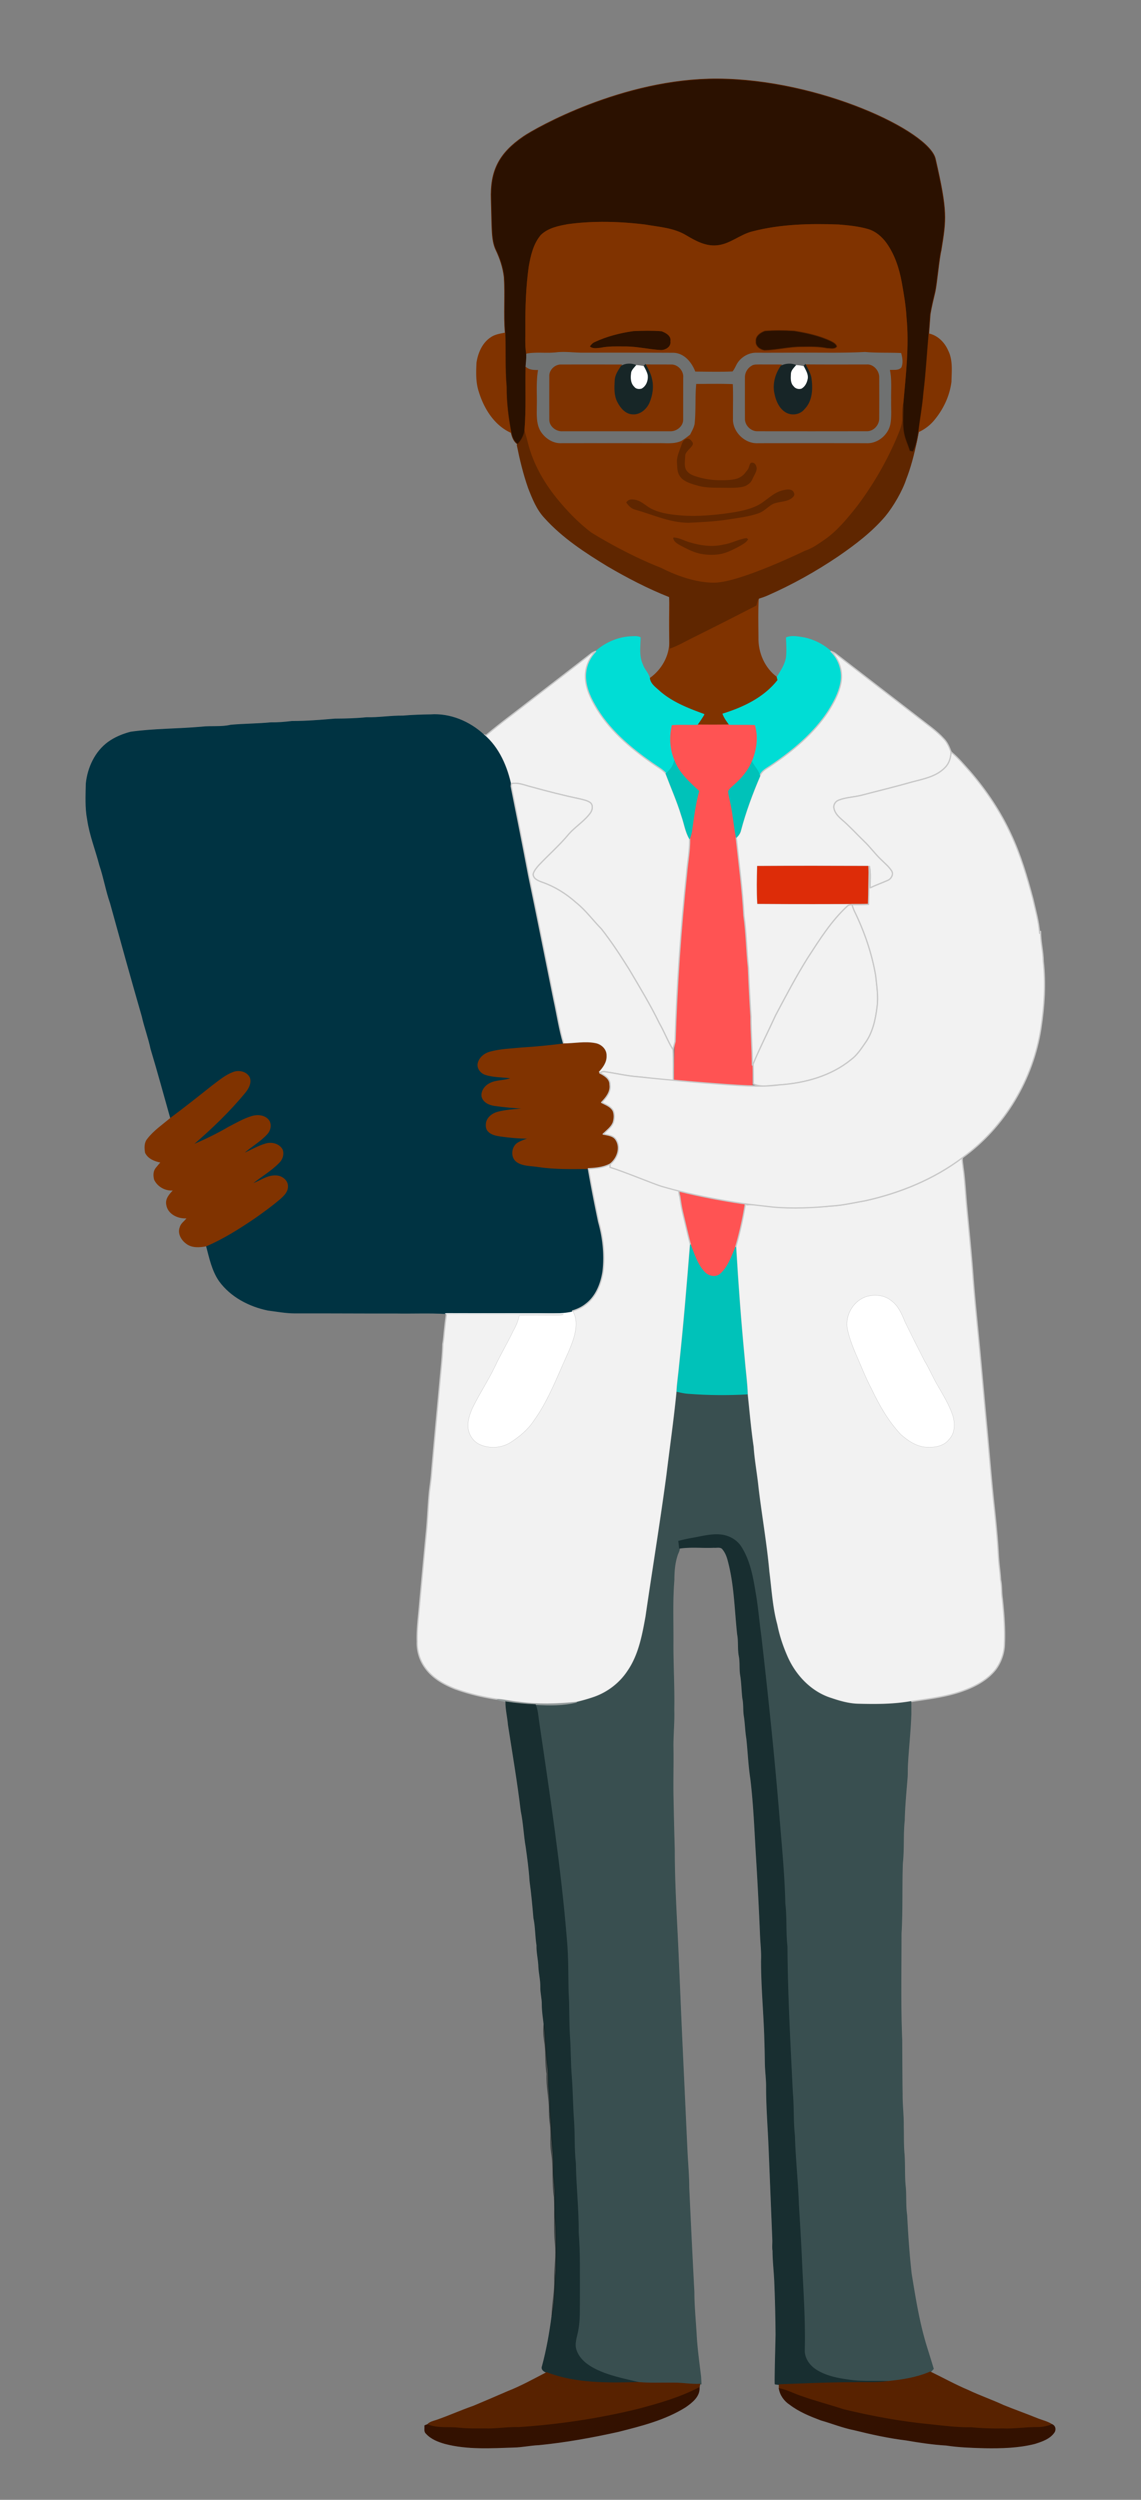 <svg xmlns="http://www.w3.org/2000/svg" viewBox="-53 -32 906 1984"><rect x="-53" y="-32" width="906" height="1984" fill="#808080" stroke="none"/><path d="M678.148 282.252c1.201 20.33-5.503 50.19-11.717 65.827-3.12 9.55-10.275 21.797-16.745 29.627-10.65 12.47-23.83 22.43-37.27 31.68-17.73 11.97-36.49 22.45-56.09 31.05-2.22.98-4.53 1.75-6.84 2.48-.87 1.8-1.39 3.73-1.85 5.67-16.53 8.53-33.13 16.93-49.79 25.2-6.3 3.07-12.35 6.71-18.99 9.02-.47-13.68.41-27.4-.31-41.09-17.02-6.73-33.32-15.2-49.1-24.45-17.87-10.87-35.69-22.51-49.81-38.14-6.35-6.69-9.77-15.41-13.07-23.85-3.91-11.12-6.67-22.63-8.99-34.17l.42-.59c2.97-2.98 4.92-6.78 5.69-10.92 1.07 3.52 2.07 7.06 2.94 10.63 4.05 15.69 12.21 30.06 22.28 42.64 8.16 10.09 17.21 19.54 27.54 27.42 1.165.765 16.472 8.31 32.662 15.93 16.19 7.62 33.263 15.315 37.958 16.38 4.99 1.3 9.53-1.31 13.5-4 5.78-3.71 13.25-5.7 19.92-3.36 5.48 1.78 8.49 7.96 14.46 8.67 5.16.38 33.504-12.888 37.904-15.218 4.653-3.014 14.743-8.034 25.956-15.518 11.213-7.483 24.368-16.885 32.699-30.295 7.95-12.797 32.745-43.198 32.37-76.705 10.659-4.872 14.273-3.918 14.273-3.918z" fill="#5f2600" stroke="#5f2600" stroke-width=".5"/><path d="M689.725 94.053c9.7 42.13 8.598 47.75 4.558 72.746-1.49 5.55-3.447 27.047-4.757 32.667-1.42 5.93-2.86 11.87-3.89 17.88-.39 5.1-.76 10.21-1.11 15.32-1.42 15.77-2.28 31.61-4.21 47.33-.82 10.4-2.79 20.66-4.02 31.01-1.06 5.26-1.75 10.71-4.33 15.5-.67-.15-2-.44-2.67-.59-1.45-4.87-3.78-9.48-4.64-14.52-1.36-7.89-.21-15.9-.57-23.84 2-22.49 4.66-45.13 2.48-67.71-.51-9.32-2.14-18.54-3.76-27.72-2.01-10.99-5.54-21.92-12.07-31.09-3.66-5.06-8.68-9.37-14.78-11.09-7.52-2.13-15.35-2.9-23.12-3.53-22.83-.84-46.02-.3-68.24 5.45-10.06 2.44-18.1 10.38-28.66 11.1-8.81.79-16.82-3.66-24.12-7.98-9.87-6-21.67-6.62-32.76-8.58-20.26-2.43-40.88-3.05-61.14-.25-7.49 1.34-15.64 3.01-21.29 8.49-5.95 6.99-8.04 16.32-9.57 25.14-2.22 15.93-2.75 32.03-2.67 48.1.14 7-.48 14.05.68 21 .22 3.33-.27 6.65-.48 9.98-.39 16.9.52 33.86-.9 50.73-.77 4.14-2.72 7.94-5.69 10.92-2.96-2.04-4.25-5.51-5.03-8.87-2.34-12.11-3.87-24.42-3.79-36.77-1.3-14.26-.5-28.59-1.08-42.88-1.21-14.63.16-29.35-.79-44-.87-7.61-3.31-15-6.64-21.87-3.65-8.03-2.918-17.202-3.68-39.78-.762-22.579 6.024-36.591 25.804-50.073 9.498-6.474 78.829-45.973 153.78-45.662 81.125.337 168.113 41.544 173.155 63.442z" fill="#2b1100" stroke="#582200" stroke-width=".5"/><path d="M419.166 239.236c9.71-4.54 20.2-7.21 30.78-8.69 7.46-.32 14.97-.5 22.41.11 3.48 1.28 8.02 3.78 7.2 8.19.71 4.42-3.78 7.18-7.66 7.22-9.72-.49-19.27-2.99-29.04-2.84-6.33-.05-12.73-.28-18.97 1.02-2.95.22-6.51 1.08-8.82-1.31 1.1-1.49 2.32-2.99 4.1-3.7z" fill="#2b1100" stroke="#562100" stroke-width=".5"/><path d="M586.006 404.906c-51.647-90.739-95.058-62.96-128.504-67.586m30.465-23.778s-69.14 5.914-95.16 5.964c-6.63.3-12.832-3.8-16.282-9.26-3.71-6.11-2.99-13.52-3.01-20.36.22-9.49-.67-19.07 1.01-28.48-3.5.02-7.22 0-9.94-2.54-.39 16.9.52 33.86-.9 50.73 1.07 3.52 2.072 7.06 2.942 10.63 4.05 15.69 12.21 30.06 22.28 42.64 8.16 10.09 17.208 19.54 27.538 27.42 2.33 1.53 28.387 17.617 55.848 28.263 0 0 22.252 12.22 42.683 11.614 20.43-.608 71.03-25.257 71.03-25.257 5.4-1.72 10.04-5.04 14.69-8.19 10.66-7.18 18.84-17.28 26.74-27.26 12.5-16.58 22.99-34.67 31.22-53.73 1.99-5.09 4.67-10.18 4.5-15.8-.07-4.14-.1-8.32.93-12.37 2-22.49 4.66-45.13 2.48-67.71-.51-9.32-2.14-18.54-3.76-27.72-2.01-10.99-5.54-21.92-12.07-31.09-3.66-5.06-8.68-9.37-14.78-11.09-7.52-2.13-15.35-2.9-23.12-3.53-22.83-.84-46.02-.3-68.24 5.45-10.06 2.44-18.1 10.38-28.66 11.1-8.81.79-16.82-3.66-24.12-7.98-9.87-6-21.67-6.62-32.76-8.58-11.396-1.367-22.906-2.16-34.402-2.095-8.941.05-17.874.62-26.738 1.845-7.49 1.34-15.64 3.01-21.29 8.49-5.95 6.99-8.04 16.32-9.57 25.14-2.22 15.93-2.75 32.03-2.67 48.1.14 7-.48 14.05.68 21 7.86-1.48 15.89-.11 23.8-1.03 6.33-.71 12.67.13 19.01.28 24.67.01 49.34-.05 74.01.09 8.4.37 14.27 7.59 17.02 14.92 9.95.07 19.93.35 29.87-.1 2-2.26 2.81-5.28 4.61-7.68 3.36-4.45 8.83-7.36 14.46-7.2 13 .07 26.02-.07 39.03-.03 15.67-.07 31.35.31 47-.55 9.48.88 18.99.35 28.49.84.94 3.54 1.62 7.52.18 11.01-2.21 2.61-6.19 1.6-9.22 1.97 1.72 8.05.83 16.31 1.03 24.48-.14 5.89.44 11.84-.45 17.7-1.24 8.98-9.86 16.39-18.97 15.93-28.71-.05-57.41-.05-86.11 0-10.4.56-20.17-9.16-19.57-19.58-.08-9.11.29-18.22-.15-27.32-9.82-.42-21.518-.884-31.348-.914-3.264 15.061-1.697 33.466-9.79 41.84zm78.035-83.298c3.874.006 7.748.148 11.603.383 10.03 1.64 20.12 3.789 29.33 8.209 1.8.94 3.881 2.02 4.551 4.1-1.56 2.53-5.17 1.38-7.64 1.42-6.57-1.33-13.29-1.24-19.96-1.13-10.08-.14-19.94 2.58-29.99 2.77-3.36-.57-7.1-3.34-6.7-7.1-.43-4.21 3.7-7.03 7.21-8.23 3.85-.3 7.722-.428 11.596-.422zm-104.844.008c3.74-.009 7.477.1 11.197.404 3.48 1.28 8.022 3.78 7.202 8.19.71 4.42-3.78 7.18-7.66 7.22-9.72-.49-19.272-2.99-29.042-2.84-6.33-.05-12.728-.28-18.968 1.02-2.95.22-6.51 1.08-8.82-1.31 1.1-1.49 2.319-2.99 4.099-3.7 9.71-4.54 20.2-7.209 30.78-8.689 3.73-.16 7.472-.286 11.212-.295z" fill="#803300" stroke="#803300" stroke-width=".5"/><path d="M554.406 230.666c7.7-.6 15.49-.51 23.2-.04 10.03 1.64 20.12 3.79 29.33 8.21 1.8.94 3.88 2.02 4.55 4.1-1.56 2.53-5.17 1.38-7.64 1.42-6.57-1.33-13.29-1.24-19.96-1.13-10.08-.14-19.94 2.58-29.99 2.77-3.36-.57-7.1-3.34-6.7-7.1-.43-4.21 3.7-7.03 7.21-8.23z" fill="#2b1100" stroke="#562100" stroke-width=".5"/><path d="M348.096 231.996c.58 14.29-.22 28.62 1.08 42.88-.08 12.35 1.45 24.66 3.79 36.77-13.4-5.88-21.73-19.34-25.84-32.89-2.41-7.38-2.13-15.23-1.78-22.88 1.17-7.75 4.6-15.84 11.41-20.25 3.35-2.3 7.45-2.86 11.34-3.63zM680.316 279.996c1.93-15.72 2.79-31.56 4.21-47.33 7.04 1.5 12.49 6.98 15.32 13.42 3.9 7.66 2.81 16.5 2.67 24.78-1.32 10.9-6.11 21.28-13 29.79a34.7 34.7 0 01-13.22 10.35c1.23-10.35 3.2-20.61 4.02-31.01z" fill="#803300"/><path d="M365.066 248.886c7.86-1.48 15.89-.11 23.8-1.03 6.33-.71 12.67.13 19.01.28 24.67.01 49.34-.05 74.01.09 8.4.37 14.27 7.59 17.02 14.92 9.95.07 19.93.35 29.87-.1 2-2.26 2.81-5.28 4.61-7.68 3.36-4.45 8.83-7.36 14.46-7.2 13 .07 26.02-.07 39.03-.03 15.67-.07 31.35.31 47-.55 9.48.88 18.99.35 28.49.84.94 3.54 1.62 7.52.18 11.01-2.21 2.61-6.19 1.6-9.22 1.97 1.72 8.05.83 16.31 1.03 24.48-.14 5.89.44 11.84-.45 17.7-1.24 8.98-9.86 16.39-18.97 15.93-28.71-.05-57.41-.05-86.11 0-10.4.56-20.17-9.16-19.57-19.58-.08-9.11.29-18.22-.15-27.32-9.82-.42-19.66-.14-29.49-.17-1.07 10.64-.18 21.4-1.33 32.04-.6 2.96-2.16 5.59-3.5 8.26a68.047 68.047 0 01-6.78 4.92c-5.37 2.53-11.39 1.76-17.13 1.82-26.02 0-52.05-.03-78.07.02-6.63.3-12.83-3.8-16.28-9.26-3.71-6.11-2.99-13.52-3.01-20.36.22-9.49-.67-19.07 1.01-28.48-3.5.02-7.22 0-9.94-2.54.21-3.33.7-6.65.48-9.98m18.1 17.98c-.04 11.35-.05 22.7 0 34.05-.15 5.5 5.41 9.77 10.68 9.36 28.35.01 56.71.02 85.05-.01 5.22.34 10.73-3.92 10.57-9.36.04-11.02-.03-22.04.03-33.06.62-5.32-4.22-10.76-9.59-10.56-6.8-.07-13.6.05-20.4-.07-.49.52-.97 1.05-1.45 1.58-1.89-.44-3.82-.66-5.75-.8-3.69-1.67-8.49-1.62-11.98.54.14-.31.44-.93.58-1.24-16.02-.05-32.05-.02-48.07-.01-5.16-.31-10.04 4.35-9.67 9.58m160.3-8.38c-3.15 1.98-5.15 5.62-4.97 9.36-.01 10.69-.03 21.39.01 32.08-.31 5.59 4.74 10.64 10.34 10.33 28.69.03 57.38.06 86.07-.01 5.61.3 10.34-4.81 10.22-10.31.08-10.69.05-21.4.01-32.09.27-5.46-4.54-11.14-10.2-10.58-16.16-.02-32.32.09-48.47-.06-.47.54-.93 1.08-1.39 1.63-1.9-.5-3.85-.7-5.79-.84-3.75-1.78-8.42-1.38-12.09.39.17-.27.51-.8.68-1.06-5.68-.16-11.36.01-17.03-.08-2.48.11-5.26-.34-7.39 1.24z" fill="#6f7171" stroke="#6f7171" stroke-width=".5"/><path d="M383.166 266.866c-.37-5.23 4.51-9.89 9.67-9.58 16.02-.01 32.05-.04 48.07.01-.14.31-.44.93-.58 1.24-2.23 3.48-4.82 7.05-4.98 11.35-.32 5.81-.69 12.03 2.19 17.33 2.29 4.4 6.09 9 11.4 9.37 5.92.66 11.21-3.77 13.5-8.93 2.56-5.96 3.62-12.75 1.98-19.1-.85-4.08-2.91-7.74-4.91-11.34 6.8.12 13.6 0 20.4.07 5.37-.2 10.21 5.24 9.59 10.56-.06 11.02.01 22.04-.03 33.06.16 5.44-5.35 9.7-10.57 9.36-28.34.03-56.7.02-85.05.01-5.27.41-10.83-3.86-10.68-9.36-.05-11.35-.04-22.7 0-34.05z" fill="#803300"/><path d="M440.326 258.536c3.49-2.16 8.29-2.21 11.98-.54-1.38 1.67-3.09 3.21-3.82 5.31-.64 3.92-.78 8.6 2.38 11.55 1.25 1.71 3.52 1.82 5.42 1.37 3.65-1.92 5.27-6.41 4.8-10.34-.48-2.56-1.85-4.81-3.03-7.09.48-.53.96-1.06 1.45-1.58 2 3.6 4.06 7.26 4.91 11.34 1.64 6.35.58 13.14-1.98 19.1-2.29 5.16-7.58 9.59-13.5 8.93-5.31-.37-9.11-4.97-11.4-9.37-2.88-5.3-2.51-11.52-2.19-17.33.16-4.3 2.75-7.87 4.98-11.35z" fill="#172627" stroke="#172627" stroke-width=".5"/><path d="M543.466 258.486c2.13-1.58 4.91-1.13 7.39-1.24 5.67.09 11.35-.08 17.03.08-.17.26-.51.79-.68 1.06-4.42 6.35-6.78 14.48-4.97 22.14 1.07 5.31 3.36 10.85 7.95 14.04 4.65 3.37 11.78 2.62 15.4-1.95 6.46-6.43 6.69-16.25 5.49-24.71-.72-3.87-2.84-7.25-4.6-10.7 16.15.15 32.31.04 48.47.06 5.66-.56 10.47 5.12 10.2 10.58.04 10.69.07 21.4-.01 32.09.12 5.5-4.61 10.61-10.22 10.31-28.69.07-57.38.04-86.07.01-5.6.31-10.65-4.74-10.34-10.33-.04-10.69-.02-21.39-.01-32.08-.18-3.74 1.82-7.38 4.97-9.36z" fill="#803300"/><path d="M567.206 258.386c3.67-1.77 8.34-2.17 12.09-.39-1.72 2.06-4.07 4.08-4.04 7-.16 3.2-.42 6.97 2.11 9.41 1.35 1.86 3.75 2.44 5.92 1.83 2.99-1.66 4.51-5.08 4.94-8.34.21-3.32-1.76-6.2-3.14-9.06.46-.55.92-1.09 1.39-1.63 1.76 3.45 3.88 6.83 4.6 10.7 1.2 8.46.97 18.28-5.49 24.71-3.62 4.57-10.75 5.32-15.4 1.95-4.59-3.19-6.88-8.73-7.95-14.04-1.81-7.66.55-15.79 4.97-22.14z" fill="#172527" stroke="#172527" stroke-width=".5"/><path d="M452.306 257.996c1.93.14 3.86.36 5.75.8 1.18 2.28 2.55 4.53 3.03 7.09.47 3.93-1.15 8.42-4.8 10.34-1.9.45-4.17.34-5.42-1.37-3.16-2.95-3.02-7.63-2.38-11.55.73-2.1 2.44-3.64 3.82-5.31zM579.296 257.996c1.94.14 3.89.34 5.79.84 1.38 2.86 3.35 5.74 3.14 9.06-.43 3.26-1.95 6.68-4.94 8.34-2.17.61-4.57.03-5.92-1.83-2.53-2.44-2.27-6.21-2.11-9.41-.03-2.92 2.32-4.94 4.04-7z" fill="#fff" stroke="#fff" stroke-width=".5"/><path d="M569.246 357.236c2.7-.64 7.03-1.25 8.01 2.22.85 1.6-.81 2.95-1.9 3.87-4.89 3.5-11.65 2.03-16.56 5.52-3.12 2.22-5.91 5.03-9.6 6.31-7.81 2.72-16.08 3.62-24.2 4.91-10.3 1.6-20.72 2.09-31.12 2.58-14.79.04-28.41-6.45-42.4-10.38-3.04-.69-5.16-3.03-6.92-5.44 1.13-1.83 3.21-2.5 5.29-2.11 5.56.27 9.37 4.75 14.02 7.17 6.48 3.35 13.82 4.47 21 5.2 12.02 1.29 24.15.41 36.12-.99 9.1-1.23 18.41-2.46 26.83-6.32 7.56-3.5 12.97-10.88 21.43-12.54zM481.776 394.856c4.44.06 8.28 2.52 12.45 3.71 8.78 2.68 18.21 4.03 27.27 1.89 6.3-.87 11.94-4.31 18.22-5.12.26.18.77.53 1.02.71-1.3 2.27-3.73 3.49-5.88 4.82-4.65 2.55-9.41 5.06-14.58 6.36-4.98 1.1-10.16 1.07-15.19.37-6.44-.92-12.24-4.03-17.91-7.02-2.28-1.33-5.06-2.81-5.4-5.72z" fill="#5f2600" stroke="#5f2600" stroke-width=".5"/><path d="M480.296 543.286c6.82-.49 13.65-.1 20.48-.26 8.41.09 16.82.08 25.22-.02 6.86.15 13.73-.12 20.58.19 3.03 9.75 1.47 20.28-2.49 29.51-3.02 6.93-7.9 12.88-13.54 17.85-1.79 1.71-3.91 3.18-5.16 5.36.16 2.65.87 5.22 1.42 7.82 2.23 9.53 2.87 19.35 4.79 28.95 2.19 20.61 5.02 41.19 6.1 61.91 2.01 13.73 2.07 27.64 3.58 41.42.52 12.95 1.17 25.9 2.02 38.84-.06 12.82 1.14 25.59 1.09 38.41-.24 15.2.17 30.42-.33 45.62-.85 8.8-.4 17.68-1.48 26.47-.67 11.82-1.69 23.59-3.32 35.32-1.77 12.49-4.53 24.81-8.02 36.93-3.34 7.47-5.89 15.89-12.23 21.46-3.76 3.32-9.59 1.89-12.73-1.56-5.68-6.05-8.04-14.26-11.08-21.79-1.75-6.67-3.32-13.39-4.91-20.1-2.26-9.46-2.91-19.19-4.38-28.77-3.18-37.32-4.32-74.83-2.86-112.25 1.37-44.59 4.47-89.12 9.14-133.48.75-9.16 2.61-18.24 2.4-27.47.8-2.16 1.53-4.37 1.78-6.67 1.43-10.44 2.79-20.93 5.56-31.12-7.6-7.04-15.69-14.17-19.51-24.1-3.89-8.88-4.42-19.12-2.12-28.47z" fill="#ff5353" stroke="#ff5353" stroke-width=".5"/><path d="M478.546 441.716c.72 13.69-.16 27.41.31 41.09 6.64-2.31 12.69-5.95 18.99-9.02 16.66-8.27 33.26-16.67 49.79-25.2.46-1.94.98-3.87 1.85-5.67-.6 10.3-.3 20.64-.23 30.96-.34 11.97 4.96 24.29 14.73 31.44.21.81.44 1.63.66 2.45-10.78 13.87-27.26 21.71-43.68 26.81 1.12 3.11 3.13 5.76 5.03 8.43-8.4.1-16.81.11-25.22.02 1.92-2.61 3.71-5.3 5.35-8.09-12.42-4.52-25.05-9.37-35.19-18.14-3.19-3.05-7.61-5.8-8.14-10.58 9.44-6.5 15.88-17.77 15.64-29.35-.35-11.72-.21-23.45.11-35.15z" fill="#803300"/><path d="M419.936 484.976c7.94-7.05 18.3-11.49 28.96-11.78 2.19-.06 4.52-.32 6.54.77-.13 7.17-1.32 14.76 1.84 21.5 1.28 3.87 4.6 6.76 5.52 10.75.53 4.78 4.95 7.53 8.14 10.58 10.14 8.77 22.77 13.62 35.19 18.14a94.273 94.273 0 01-5.35 8.09c-6.83.16-13.66-.23-20.48.26-2.3 9.35-1.77 19.59 2.12 28.47-.61 4.27-3.45 7.54-6.64 10.2-3.02-3.42-7.15-5.52-10.81-8.15-17.83-12.46-35.03-27-45.8-46.24-4.47-7.7-8.03-16.5-7.21-25.56.62-6.38 3.46-12.49 7.98-17.03zM571.336 474.056c4.47-1.83 9.61-.66 14.23.07 7.9 1.68 15.26 5.42 21.26 10.83 6.72 6.4 9.71 16.37 7.8 25.43-1.57 8.07-5.66 15.36-9.96 22.26-11.57 17.51-27.98 31.15-45.22 42.81-3.36 2.38-7.66 4.22-9.11 8.4-.93-4.3-4.3-7.35-6.25-11.15 3.96-9.23 5.52-19.76 2.49-29.51-6.85-.31-13.72-.04-20.58-.19-1.9-2.67-3.91-5.32-5.03-8.43 16.42-5.1 32.9-12.94 43.68-26.81-.22-.82-.45-1.64-.66-2.45 3.08-4.8 6.3-9.71 7.35-15.42.59-5.26.23-10.57 0-15.84z" fill="#00ddd5" stroke="#00ddd5" stroke-width=".5"/><path d="M416.016 487.076c1.17-.92 2.5-1.63 3.92-2.1-4.52 4.54-7.36 10.65-7.98 17.03-.82 9.06 2.74 17.86 7.21 25.56 10.77 19.24 27.97 33.78 45.8 46.24 3.66 2.63 7.79 4.73 10.81 8.15 4.21 11.15 9.06 22.07 12.53 33.49 2.16 6.05 3 12.58 6.28 18.2.21 9.23-1.65 18.31-2.4 27.47-4.67 44.36-7.77 88.89-9.14 133.48-.59 2.16-1.21 4.33-1.65 6.55-4.13-6.71-6.89-14.12-10.81-20.94-7.19-14.76-15.72-28.81-24.08-42.94-6.87-10.97-13.98-21.84-21.99-32.03-6.79-6.89-12.5-14.86-20.13-20.91-7.85-7-16.93-12.7-26.89-16.15-3.02-1.09-6.91-2.55-7.23-6.27.68-2.8 2.63-5.05 4.47-7.18 7.92-8.41 16.69-16.03 24.05-24.96 5.34-5.99 12.49-10.23 17.16-16.85 1.53-2.27 2.12-5.95-.22-7.89-2.41-1.72-5.4-2.27-8.21-2.98-13.19-2.75-26.23-6.13-39.22-9.7-4.95-1.26-9.97-3.53-15.18-2.4-.05.5-.16 1.5-.21 2.01-3.16-15.22-9.64-30.51-21.71-40.77.43.11 1.29.35 1.72.46 11.88-10.08 24.55-19.19 36.78-28.84 15.45-11.9 30.92-23.77 46.32-35.73zM606.826 484.956c1.41.49 2.77 1.15 3.97 2.09 21.98 16.98 44 33.92 66 50.88 6.69 5.29 13.85 10.1 19.62 16.44 2.82 2.9 4.41 6.71 5.79 10.46-.18 4.58-1.53 9.22-4.92 12.48-6.97 7.19-17.26 8.97-26.53 11.45-13.1 3.75-26.35 6.92-39.53 10.38-6.02 1.55-12.39 1.62-18.22 3.89-2.58.91-4.45 3.76-3.79 6.5.71 3.68 3.45 6.48 6.17 8.86 6.29 5.34 11.8 11.52 17.75 17.24 4.81 4.54 8.65 9.99 13.47 14.53 2.83 2.84 6.03 5.4 8.25 8.78 2.05 2.78-.14 6.69-3.02 7.84-4.58 2.02-9.32 3.68-13.83 5.86-.26-5.67.56-11.41-.65-17.01-.57 10.04-.32 20.11-.73 30.16-4.37.23-8.75.19-13.12.17-1.23.16-2.59.19-3.54 1.1-12.88 11.8-22.17 26.75-31.63 41.27-9.22 14.76-17.33 30.18-25.48 45.55-5.89 12.92-12.42 25.55-17.86 38.68l-.61.71c.05-12.82-1.15-25.59-1.09-38.41-.85-12.94-1.5-25.89-2.02-38.84-1.51-13.78-1.57-27.69-3.58-41.42-1.08-20.72-3.91-41.3-6.1-61.91 1.61-1.57 3-3.4 3.47-5.63 3.92-14.79 9.25-29.16 15.27-43.2 1.45-4.18 5.75-6.02 9.11-8.4 17.24-11.66 33.65-25.3 45.22-42.81 4.3-6.9 8.39-14.19 9.96-22.26 1.91-9.06-1.08-19.03-7.8-25.43m-58.32 170.61c-.26 9.82-.49 19.71.11 29.52 29.19.25 58.39.15 87.58.07.46-9.85.29-19.75.05-29.62-29.24-.11-58.5-.16-87.74.03z" fill="#f2f2f2" stroke="#c8c8c8" stroke-linecap="round" stroke-linejoin="round"/><path d="M237.856 537.516c9.71.24 19.31-1.45 29.02-1.31 7.32-.62 14.66-.88 22.01-.98 15.53-1.08 31.04 5.46 42.31 15.96 12.07 10.26 18.55 25.55 21.71 40.77 4.71 23.46 9.39 46.93 13.84 70.45 6.89 32.92 13.42 65.91 20.1 98.88 2.6 11.7 4.28 23.63 7.77 35.12-10.87 1.36-21.77 2.52-32.7 3.14-8.71.88-17.57 1.03-26.04 3.41-4.33 1.2-8.28 4.48-9.32 8.99-.84 4.04 2.29 7.84 6.03 8.98 6.61 2.09 13.67 1.71 20.48 2.73-5.49 2.38-11.88 1.35-17.2 4.23-3.7 1.82-6.67 5.74-6.32 10 .87 4.77 5.87 7.05 10.22 7.61 8.01 1.16 16.1 1.83 24.19 2.21-7.22.84-14.57 1.02-21.64 2.88-3.95 1.01-7.76 3.7-9 7.74-.6 2.57-.56 5.72 1.49 7.67 2.52 2.6 6.28 3.24 9.71 3.77 7.42 1.04 14.91 1.74 22.42 1.67-3.01 1.07-6.11 2.02-8.86 3.69-4.99 3.19-5.66 11.69-.52 15.08 4.83 3.26 11.01 2.82 16.55 3.74 13.26 2.03 26.7 1.67 40.08 1.6 2.45 14.09 5.22 28.13 8.16 42.13 3.6 12.72 5.05 26.13 3.52 39.29-1.5 9.85-5.48 20.07-13.69 26.21-3.1 2.5-6.77 4.15-10.56 5.29.02.18.07.52.09.69-10.13 2.28-20.54 1.31-30.83 1.43-23.39.08-46.78-.03-70.17-.01-13.25-.76-26.56-.09-39.83-.36-26.67.09-53.34-.18-80.01-.08-7.12-.03-14.13-1.38-21.16-2.27-14.93-3.09-29.5-10.67-38.59-23.21-5.71-8.25-7.73-18.28-10.26-27.81 13.7-5.9 26.36-13.94 38.68-22.3 6.81-4.8 13.55-9.72 19.91-15.11 2.79-2.52 5.95-5.52 5.97-9.57.32-5.06-4.87-8.83-9.58-8.72-6.97-.32-12.55 4.52-18.91 6.56 7.1-5.88 15.33-10.39 21.73-17.09 2.65-2.6 3.87-6.62 2.56-10.17-2.5-4.62-8.55-6.13-13.34-4.62-6.3 1.85-11.96 5.3-17.95 7.9 6.07-5.61 13.56-9.54 19.12-15.71 2.55-2.62 3.45-6.9 1.8-10.2-2.84-4.61-8.99-5.29-13.78-3.84-6.57 1.93-12.5 5.48-18.56 8.58-9.15 5.39-18.76 9.97-28.51 14.15 14.93-12.9 29.29-26.56 41.82-41.85 2.53-3.17 4.73-7.28 3.4-11.42-2.19-4.78-8.38-6.17-13.01-4.41-6.22 2.3-11.31 6.73-16.58 10.62-10.97 8.71-21.93 17.43-33.19 25.77-5.2-18.33-10.15-36.74-15.67-54.99-1.83-8.75-5.01-17.12-6.96-25.84-8.63-29.85-16.92-59.79-25.17-89.74-3.46-9.92-5.17-20.34-8.55-30.28-3.12-12.07-7.84-23.73-9.64-36.11-1.81-9.4-1.25-19.05-1.07-28.56 1.3-12.62 7.15-25.29 17.57-32.9 5.3-3.82 11.48-6.34 17.77-7.99 18.63-2.64 37.52-2.32 56.24-4.01 7.72-.92 15.59.29 23.21-1.52 10.55-.97 21.16-.9 31.7-1.92 5.68.09 11.32-.39 16.95-1.07 11.37.04 22.7-.94 34.02-1.88 8.35-.05 16.71-.26 25.02-1.09z" fill="#003342" stroke="#003342" stroke-width=".5"/><path d="M482.416 571.756c3.82 9.93 11.91 17.06 19.51 24.1-2.77 10.19-4.13 20.68-5.56 31.12-.25 2.3-.98 4.51-1.78 6.67-3.28-5.62-4.12-12.15-6.28-18.2-3.47-11.42-8.32-22.34-12.53-33.49 3.19-2.66 6.03-5.93 6.64-10.2zM530.546 590.556c5.64-4.97 10.52-10.92 13.54-17.85 1.95 3.8 5.32 6.85 6.25 11.15-6.02 14.04-11.35 28.41-15.27 43.2-.47 2.23-1.86 4.06-3.47 5.63-1.92-9.6-2.56-19.42-4.79-28.95-.55-2.6-1.26-5.17-1.42-7.82 1.25-2.18 3.37-3.65 5.16-5.36z" fill="#00c2b9" stroke="#00c2b9" stroke-width=".5"/><path d="M353.116 589.946c5.21-1.13 10.23 1.14 15.18 2.4 12.99 3.57 26.03 6.95 39.22 9.7 2.81.71 5.8 1.26 8.21 2.98 2.34 1.94 1.75 5.62.22 7.89-4.67 6.62-11.82 10.86-17.16 16.85-7.36 8.93-16.13 16.55-24.05 24.96-1.84 2.13-3.79 4.38-4.47 7.18.32 3.72 4.21 5.18 7.23 6.27 9.96 3.45 19.04 9.15 26.89 16.15 7.63 6.05 13.34 14.02 20.13 20.91 8.01 10.19 15.12 21.06 21.99 32.03 8.36 14.13 16.89 28.18 24.08 42.94 3.92 6.82 6.68 14.23 10.81 20.94.4 8.1.12 16.23.23 24.35-9.29.3-18.36-2.23-27.59-2.87-8.8-.6-17.38-2.67-26.07-3.97-1.65-.41-3.27.01-4.67.9-.34-.17-1.02-.51-1.35-.68 3.38-3.54 6.65-7.83 6.39-13 .2-4.95-4.03-8.89-8.66-9.7-8.28-1.63-16.72.23-25.06.23-3.49-11.49-5.17-23.42-7.77-35.12-6.68-32.97-13.21-65.96-20.1-98.88-4.45-23.52-9.13-46.99-13.84-70.45.05-.51.16-1.51.21-2.01z" fill="#f2f2f2" stroke="#c8c8c8" stroke-linecap="round" stroke-linejoin="round"/><path d="M548.506 655.566c29.24-.19 58.5-.14 87.74-.03.24 9.87.41 19.77-.05 29.62-29.19.08-58.39.18-87.58-.07-.6-9.81-.37-19.7-.11-29.52z" fill="#dd2c08" stroke="#dd2c08" stroke-width=".5"/><path d="M619.966 687.056c.95-.91 2.31-.94 3.54-1.1.52 1.57 1.05 3.16 1.72 4.7 8.02 16.31 14.06 33.69 17.11 51.63.86 8.3 2.24 16.69 1.08 25.04-1.22 9.98-3.48 20.3-9.49 28.59-3.23 4.68-6.41 9.55-11.02 13-15.99 13.1-36.75 18.74-57.05 20.11-6.87.27-14.13 2.31-20.66-.77-.07-5.24.03-10.48-.2-15.7 5.44-13.13 11.97-25.76 17.86-38.68 8.15-15.37 16.26-30.79 25.48-45.55 9.46-14.52 18.75-29.47 31.63-41.27z" fill="#f2f2f2" stroke="#c8c8c8" stroke-linecap="round" stroke-linejoin="round"/><path d="M361.916 799.546c10.93-.62 21.83-1.78 32.7-3.14 8.34 0 16.78-1.86 25.06-.23 4.63.81 8.86 4.75 8.66 9.7.26 5.17-3.01 9.46-6.39 13 .33.17 1.01.51 1.35.68 3.69 1.91 8.2 4.49 8.07 9.29.85 5.71-3 10.3-6.66 14.12 3.34 1.77 7.42 3.14 9.26 6.73 1.12 2.95.92 6.36-.04 9.34-1.59 3.8-5.1 6.25-7.97 9.04 3.62.75 8.05 1.04 10.22 4.51 4.11 6.37 1 14.96-4.65 19.32-5.32 2.79-11.43 3.42-17.34 3.64-13.38.07-26.82.43-40.08-1.6-5.54-.92-11.72-.48-16.55-3.74-5.14-3.39-4.47-11.89.52-15.08 2.75-1.67 5.85-2.62 8.86-3.69-7.51.07-15-.63-22.42-1.67-3.43-.53-7.19-1.17-9.71-3.77-2.05-1.95-2.09-5.1-1.49-7.67 1.24-4.04 5.05-6.73 9-7.74 7.07-1.86 14.42-2.04 21.64-2.88-8.09-.38-16.18-1.05-24.19-2.21-4.35-.56-9.35-2.84-10.22-7.61-.35-4.26 2.62-8.18 6.32-10 5.32-2.88 11.71-1.85 17.2-4.23-6.81-1.02-13.87-.64-20.48-2.73-3.74-1.14-6.87-4.94-6.03-8.98 1.04-4.51 4.99-7.79 9.32-8.99 8.47-2.38 17.33-2.53 26.04-3.41zM132.206 819.026c4.63-1.76 10.82-.37 13.01 4.41 1.33 4.14-.87 8.25-3.4 11.42-12.53 15.29-26.89 28.95-41.82 41.85 9.75-4.18 19.36-8.76 28.51-14.15 6.06-3.1 11.99-6.65 18.56-8.58 4.79-1.45 10.94-.77 13.78 3.84 1.65 3.3.75 7.58-1.8 10.2-5.56 6.17-13.05 10.1-19.12 15.71 5.99-2.6 11.65-6.05 17.95-7.9 4.79-1.51 10.84 0 13.34 4.62 1.31 3.55.09 7.57-2.56 10.17-6.4 6.7-14.63 11.21-21.73 17.09 6.36-2.04 11.94-6.88 18.91-6.56 4.71-.11 9.9 3.66 9.58 8.72-.02 4.05-3.18 7.05-5.97 9.57-6.36 5.39-13.1 10.31-19.91 15.11-12.32 8.36-24.98 16.4-38.68 22.3-5.25 1.08-11.47 1.54-15.96-2.01-3.85-2.83-6.84-8.02-4.92-12.8.81-3.16 3.86-4.78 5.56-7.36-6.94.68-15.33-3.21-16.31-10.76-.83-4.66 2.63-8.24 5.53-11.36-6.14.68-12.48-2.72-15.13-8.32-.82-3.05-.85-6.71 1.29-9.25 1.22-1.56 2.54-3.02 3.82-4.51-4.87-.94-9.98-2.88-12.31-7.62-.59-3.64-.83-7.84 1.69-10.84 5.04-6.61 12.06-11.26 18.32-16.6 11.26-8.34 22.22-17.06 33.19-25.77 5.27-3.89 10.36-8.32 16.58-10.62z" fill="#803300" stroke="#803300" stroke-width=".5"/><path d="M633.976 920.996c27.68-6.14 54.68-17.11 77.38-34.3-.727.55.108 5.489.201 6.392.21 2.026.553 4.034.784 6.059 1.005 8.815 1.473 17.698 2.296 26.534 1.682 18.055 3.55 36.099 4.879 54.184 1.512 20.58 3.733 41.144 5.64 61.692 1.886 20.334 3.68 40.686 5.582 61.012.781 8.348 1.502 16.702 2.234 25.054 1.03 11.746 2.084 23.491 3.364 35.212 1.088 9.961 2.068 19.934 2.827 29.925.36 4.742.545 9.502.938 14.241.413 4.978 1.164 9.919 1.394 14.914 1.1 4.93.59 10.01 1.41 14.98 1.24 11.93 2.2 23.94 1.67 35.97-.17 7.12-2.64 14.16-6.81 19.94-6.21 7.98-15.33 13.1-24.67 16.6-13.66 5.21-28.3 6.81-42.64 9-14.07 2.5-28.4 2.44-42.64 2.06-7.1-.27-14.01-2.24-20.7-4.52-16.28-5.03-28.89-18.56-35.42-33.99-3.43-7.9-6.12-16.09-7.79-24.54-3.76-13.69-4.49-27.92-6.29-41.94-1.99-22.28-5.94-44.33-8.58-66.54-1.1-10.95-3.2-21.78-3.93-32.77-2.03-13.7-3.19-27.51-4.66-41.27-.31-9.7-1.72-19.32-2.47-28.98-2.83-29.4-5.02-58.84-6.74-88.31 3.49-12.12 6.25-24.44 8.02-36.93.22 1.17.46 2.35.72 3.54 11.02-.92 21.89 2.05 32.91 1.73 11.04-.32 22.12.54 33.13-.71 9.441-.449 18.671-2.619 27.961-4.239m2.24 76.09c-10.77 2.69-17.94 14.48-16.04 25.27 1.35 6.51 3.63 12.8 6.21 18.92 4.31 9.67 8.05 19.61 13.03 28.98 6.13 12.88 13.29 25.51 23.14 35.95 5.68 5.01 12.45 9.64 20.29 10 6.2.36 13.33-.74 17.38-5.96 4.99-5.08 4.82-12.96 2.75-19.3-2.71-7.8-7.01-14.91-11.12-22.03-4.08-6.73-7.05-14.04-11.13-20.77-5.21-10.17-10.34-20.38-15.36-30.64-2.57-6.3-5.34-12.99-11.08-17.07-5.01-4.06-11.96-4.77-18.07-3.35zM414.186 895.546c5.91-.22 12.02-.85 17.34-3.64l-.12 2.52c10.31 3.15 20.32 7.23 30.68 10.24 7.93 2.39 16.18 4.03 23.5 8.08.12-1.98 1.003 6.091 1.063 4.131 1.47 9.58 1.377 9.279 3.637 18.739 1.59 6.71 3.16 13.43 4.91 20.1-2.57 32.09-5.2 64.18-8.67 96.18-.61 6.99-1.74 13.94-2.06 20.96-2.17 22.06-5.34 44.01-8.01 66.01-5.03 37.5-11.17 74.83-16.61 112.26-2.72 14.93-5.59 30.49-14.4 43.21-6.27 9.5-15.74 16.78-26.45 20.6-4.6 1.6-9.29 2.93-14.02 4.07-15.3 1.52-30.8 2.05-46.08-.04-5.5-.44-10.86-1.86-16.35-2.26-11.68-1.61-23.26-4.41-34.36-8.4-8.88-3.53-17.66-8.49-23.37-16.37-4.5-6.01-6.81-13.58-6.55-21.07-.3-9.03.85-17.98 1.66-26.94a9438.513 9438.513 0 015.701-60.837c.96-9.91 1.273-20.069 2.232-30.056.464-4.827 1.273-9.502 1.672-14.328.426-5.154.878-10.305 1.343-15.456 1.821-20.306 3.756-40.604 5.619-60.907.843-9.188 1.916-18.386 2.123-27.617.78-4.16.93-8.4 1.47-12.58.39-3.84.86-7.67 1.43-11.48 29.77.09 59.58.05 89.37.06 1.53.04 3.07.16 4.6.36-1.64 1.18-3.68 1.12-5.6 1.18-10.07 0-20.13-.17-30.2-.05-.9 4.44-2.74 8.6-4.96 12.53-4.47 9.41-9.88 18.33-14.28 27.78-5.29 11.12-12.18 21.4-17.61 32.46-2.15 4.64-3.97 9.64-3.88 14.84.16 5.83 3.56 11.61 8.9 14.14 7.74 3.59 17.28 3 24.49-1.58 6.94-4.53 13.53-9.92 18.11-16.92 9.46-13.08 15.83-28.01 22.27-42.72 3.31-7.77 7.23-15.31 9.62-23.44 1.87-6.54 2.84-13.95-.64-20.15-.02-.17-.07-.51-.09-.69 3.79-1.14 7.46-2.79 10.56-5.29 8.21-6.14 12.19-16.36 13.69-26.21 1.53-13.16.08-26.57-3.52-39.29-2.94-13.999-5.71-28.039-8.16-42.129z" fill="#f2f2f2" stroke="#c8c8c8" stroke-linecap="round" stroke-linejoin="round"/><path d="M495.196 955.716c3.04 7.53 5.4 15.74 11.08 21.79 3.14 3.45 8.97 4.88 12.73 1.56 6.34-5.57 8.89-13.99 12.23-21.46 1.72 29.47 3.91 58.91 6.74 88.31.75 9.66 2.16 19.28 2.47 28.98-15.51.92-31.11.76-46.6-.42-3.19-.18-6.3-.86-9.38-1.62.32-7.02 1.45-13.97 2.06-20.96 3.47-32 6.1-64.09 8.67-96.18z" fill="#00c2b9" stroke="#00c2b9" stroke-width=".5"/><path d="M636.216 997.086c6.11-1.42 13.06-.71 18.07 3.35 5.74 4.08 8.51 10.77 11.08 17.07 5.02 10.26 10.15 20.47 15.36 30.64 4.08 6.73 7.05 14.04 11.13 20.77 4.11 7.12 8.41 14.23 11.12 22.03 2.07 6.34 2.24 14.22-2.75 19.3-4.05 5.22-11.18 6.32-17.38 5.96-7.84-.36-14.61-4.99-20.29-10-9.85-10.44-17.01-23.07-23.14-35.95-4.98-9.37-8.72-19.31-13.03-28.98-2.58-6.12-4.86-12.41-6.21-18.92-1.9-10.79 5.27-22.58 16.04-25.27zM300.706 1010.576c23.39-.02 46.78.09 70.17.01 10.29-.12 20.7.85 30.83-1.43 3.48 6.2 2.51 13.61.64 20.15-2.39 8.13-6.31 15.67-9.62 23.44-6.44 14.71-12.81 29.64-22.27 42.72-4.58 7-11.17 12.39-18.11 16.92-7.21 4.58-16.75 5.17-24.49 1.58-5.34-2.53-8.74-8.31-8.9-14.14-.09-5.2 1.73-10.2 3.88-14.84 5.43-11.06 12.32-21.34 17.61-32.46 4.4-9.45 9.81-18.37 14.28-27.78 2.22-3.93 4.06-8.09 4.96-12.53 10.07-.12 20.13.05 30.2.05 1.92-.06 3.96 0 5.6-1.18-1.53-.2-3.07-.32-4.6-.36-29.79-.01-59.6.03-89.37-.06l-.81-.09z" fill="#fff" stroke="#fff" stroke-width=".5"/><path d="M476.456 1138.866c2.67-22 5.84-43.95 8.01-66.01 3.08.76 6.19 1.44 9.38 1.62 15.49 1.18 31.09 1.34 46.6.42 1.47 13.76 2.63 27.57 4.66 41.27.73 10.99 2.83 21.82 3.93 32.77 2.64 22.21 6.59 44.26 8.58 66.54 1.8 14.02 2.53 28.25 6.29 41.94 1.67 8.45 4.36 16.64 7.79 24.54 6.53 15.43 19.14 28.96 35.42 33.99 6.69 2.28 13.6 4.25 20.7 4.52 14.24.38 28.57.44 42.64-2.06-.128.023-.031 9.197-.057 10.059a296.747 296.747 0 01-.507 10.243c-.444 6.825-1.057 13.638-1.568 20.459a416.61 416.61 0 00-.657 10.234c-.159 3.184-.002 6.403-.254 9.553-.904 11.283-2.013 22.57-2.267 33.892-1.21 11.3-.25 22.72-1.49 34.03-.64 18.66.05 37.36-1.06 56.01.03 27.99-.61 56.02.55 84 .1 14.35.1 28.71.33 43.06-.11 8.64 1.07 17.22.88 25.86.26 7.36-.07 14.74.67 22.08.54 8.08.11 16.2.78 24.27.97 7.88.06 15.88 1.26 23.75.8 15.59 1.83 31.19 3.6 46.72 3.2 19.64 6.33 39.38 12.29 58.42 1.77 5.65 3.53 11.3 5.25 16.98-.86.77-1.45 1.91-2.54 2.4-10.59 4.62-22.09 6.39-33.5 7.56-10.66-.47-21.42.48-32-1.28-8.75-1.19-17.68-3.09-25.23-7.91-5.32-3.43-9.45-9.33-9.14-15.87.6-24.62-1.32-49.2-2.34-73.78-.65-13.75-1.49-27.48-2.32-41.22-.6-18.39-2.68-36.69-3.18-55.07-1.28-11.37-.61-22.84-1.66-34.22-1.86-38.58-4.04-77.16-4.26-115.78-1.31-11.31-.32-22.71-1.69-34.01-.53-23.38-2.89-46.66-4.73-69.95-3.89-47.58-8.9-95.05-14.33-142.48-1.59-11.45-2.5-23-4.5-34.39-2.03-12.38-4.32-25.18-11.09-35.97-3.39-5.63-9.58-9.15-16.02-9.91-7.74-.88-15.33 1.28-22.88 2.61-3.69.61-7.34 1.44-10.95 2.39.24 1.88.49 3.77.64 5.68.14 2.05-1.2 3.83-1.73 5.77-2 6.21-2.53 12.79-2.51 19.29-1.39 16.62-.63 33.34-.75 50-.1 17.68 1.02 35.31.67 53 .34 10.01-.8 19.98-.65 30 .199 13.346-.225 26.699.037 40.047.272 13.838.604 27.674.996 41.509 0 27.213 1.813 54.556 3.014 81.738 1.081 24.446 2.054 48.895 3.191 73.339l3.866 83.165c.456 9.8 1.42 19.699 1.42 29.507 1.268 27.671 2.629 55.337 4.082 82.998 0 11.311 1.211 22.761 1.836 34.056.602 10.881 2.144 21.797 3.448 32.66.18 2.06.25 4.14.36 6.23l-1.02.02c-6.98.39-13.88-1.01-20.85-.93-9.26-.11-18.54.36-27.78-.43-11.71-2.82-23.75-5.08-34.59-10.55-6.39-3.21-12.61-8-14.96-15.01-1.81-5.1.35-10.34 1.3-15.35 1.74-8.89 1.21-18.01 1.36-27-.11-16.99.41-34.01-.96-50.96.16-18.4-1.98-36.7-2.25-55.08-1.25-10.96-.68-22.01-1.4-33.01-.93-11.98-.91-24.01-1.85-35.99-.88-10.73-.69-21.49-1.46-32.22-.72-11.58-.3-23.2-1.07-34.77-.29-13.66-.06-27.34-1.28-40.96-4.73-58.29-13.7-116.11-22.15-173.94-.62-4.41-.9-8.94-2.66-13.07 10.93.62 22.15.81 32.83-1.88 4.73-1.14 9.42-2.47 14.02-4.07 10.71-3.82 20.18-11.1 26.45-20.6 8.81-12.72 11.68-28.28 14.4-43.21 5.44-37.429 11.58-74.759 16.61-112.259z" fill="#394f50" stroke="#394f50" stroke-width=".5"/><path d="M496.796 1188.756c7.55-1.33 15.14-3.49 22.88-2.61 6.44.76 12.63 4.28 16.02 9.91 6.77 10.79 9.06 23.59 11.09 35.97 2 11.39 2.91 22.94 4.5 34.39 5.43 47.43 10.44 94.9 14.33 142.48 1.84 23.29 4.2 46.57 4.73 69.95 1.37 11.3.38 22.7 1.69 34.01.22 38.62 2.4 77.2 4.26 115.78 1.05 11.38.38 22.85 1.66 34.22.5 18.38 2.58 36.68 3.18 55.07.83 13.74 1.67 27.47 2.32 41.22 1.02 24.58 2.94 49.16 2.34 73.78-.31 6.54 3.82 12.44 9.14 15.87 7.55 4.82 16.48 6.72 25.23 7.91 10.58 1.76 21.34.81 32 1.28-9.03 1.45-18.19.59-27.28.93-19.76-.05-39.49.93-59.23 1.63-1.08-.08-2.14-.21-3.19-.39-.478-.082.636-36.396.609-39.919a1209.588 1209.588 0 00-1.024-41.422c-.339-8.086-1.365-16.332-1.365-24.399-.522-2.922-.053-5.842-.173-8.758-.142-3.459-.281-6.917-.421-10.376l-.843-20.753-1.685-41.505c-.651-16.04-1.988-32.125-1.988-48.177.074-6.602-.918-13.151-.995-19.745-.08-6.89-.247-13.78-.476-20.666-.669-20.132-2.56-40.202-2.56-60.339.329-6.56-.507-13.255-.778-19.814a3075.528 3075.528 0 00-3.191-62.101c-1.28-20.813-2.026-41.911-4.551-62.614-1.63-10.57-2.01-21.26-3.17-31.86-.95-5.68-1.03-11.45-1.87-17.13-.88-4.88-.23-9.89-1.29-14.73-.69-5.96-.72-11.98-1.65-17.92-.91-5.02-.18-10.17-1.08-15.18-1.2-5.83-.28-11.84-1.39-17.67-2.11-19.49-2.34-39.31-7.45-58.36-.82-3.2-2.02-6.39-4.12-8.97-1.54-2.44-4.74-1.35-7.12-1.59-9.13.4-18.34-.7-27.4.67-.15-1.91-.4-3.8-.64-5.68 3.611-.952 7.261-1.782 10.951-2.392z" fill="#182e30" stroke="#182e30" stroke-width=".5"/><path d="M342.546 1316.706c5.49.4 10.85 1.82 16.35 2.26 15.28 2.09 30.78 1.56 46.08.04-10.68 2.69-21.9 2.5-32.83 1.88-7.89-.32-15.76-1.02-23.56-2.24-2.31-.44-4.59-1-6.84-1.64l.8-.3z" opacity=".95" fill="#939b9b" stroke="#939b9b" stroke-width=".5"/><path d="M348.586 1318.646c7.8 1.22 15.67 1.92 23.56 2.24 1.76 4.13 2.04 8.66 2.66 13.07 8.45 57.83 17.42 115.65 22.15 173.94 1.22 13.62.99 27.3 1.28 40.96.77 11.57.35 23.19 1.07 34.77.77 10.73.58 21.49 1.46 32.22.94 11.98.92 24.01 1.85 35.99.72 11 .15 22.05 1.4 33.01.27 18.38 2.41 36.68 2.25 55.08 1.37 16.95.85 33.97.96 50.96-.15 8.99.38 18.11-1.36 27-.95 5.01-3.11 10.25-1.3 15.35 2.35 7.01 8.57 11.8 14.96 15.01 10.84 5.47 22.88 7.73 34.59 10.55-24.49.54-49.85 1.19-73.07-7.86-2.13-.76-4.55-2.44-3.45-5.01 3.5-13.06 5.87-26.38 7.61-39.77 2.72-11.88 2.07-24.18 3.31-36.24.09-14 .48-28.04-.7-42-.42-6.35-.21-12.7-.21-19.04.03-6.69-1.33-13.3-1.09-19.99.3-10.03-1.39-19.97-1.67-29.97-.12-7.05-1.29-14.03-1.27-21.07.05-5.69-.97-11.31-1.05-16.98-.07-4.08-.01-8.16-.56-12.2-1.71-11.3-1.5-22.78-3.06-34.1-.61-5.23-1.45-10.45-1.44-15.72.06-4.72-1.32-9.31-1.17-14.02.08-5.36-1.31-10.58-1.55-15.91-.17-5.73-1.68-11.32-1.5-17.07-1.15-7.18-.91-14.5-2.44-21.61-.84-9.8-1.72-19.59-3.07-29.33-.54-9.04-1.81-18.01-3.04-26.98-1.68-9.45-1.94-19.09-3.93-28.48-2.73-22.96-6.64-45.76-10.18-68.59-.49-6.09-2.06-12.11-2-18.21z" fill="#182e30" stroke="#182e30" stroke-width=".5"/><path d="M378.906 1574.566c1.56 11.32 1.35 22.8 3.06 34.1.55 4.04.49 8.12.56 12.2.08 5.67 1.1 11.29 1.05 16.98-.02 7.04 1.15 14.02 1.27 21.07.28 10 1.97 19.94 1.67 29.97-.24 6.69 1.12 13.3 1.09 19.99 0 6.34-.21 12.69.21 19.04 1.18 13.96.79 28 .7 42-1.24 12.06-.59 24.36-3.31 36.24.14-9.82 2.44-19.49 2.02-29.32.01-9.34 1.6-18.66.62-28-1.28-12.29-.13-24.67-.8-36.98-1.89-11.85-.21-23.96-2.27-35.79-1.17-7.36.08-14.84-.96-22.2-.47-3.31-.72-6.65-.72-9.97.2-10.08-2.44-19.94-1.9-30.02-1.54-8.67-.42-17.52-1.97-26.17-.68-4.35-.88-8.78-.32-13.14z" opacity=".51" fill="#101c1c" stroke="#101c1c" stroke-width=".5"/><path d="M381.046 1850.936c23.22 9.05 48.58 8.4 73.07 7.86 9.24.79 18.52.32 27.78.43 6.97-.08 13.87 1.32 20.85.93-.19.89-.36 1.81-.51 2.75-15.36 8.05-32.15 12.8-48.84 17.21-30.98 7.59-62.65 12.29-94.47 14.41-9.05-.31-18.01 1.35-27.05 1.06-6.71-.04-13.43.19-20.11-.58-8.47-.97-17.31.61-25.41-2.71 1.94-2.15 4.82-2.69 7.43-3.56 9.83-3.4 19.31-7.7 29.13-11.11 9.02-3.77 18.01-7.64 26.98-11.53 10.78-4.21 20.9-9.85 31.15-15.16zM652.166 1857.986c11.41-1.17 22.91-2.94 33.5-7.56 10.02 4.87 19.79 10.28 30.08 14.62 9.17 4.37 18.8 7.65 28.01 11.94 8.64 3.51 17.43 6.62 26.08 10.12 4.16 1.75 8.69 2.63 12.54 5.1-3.64 1.48-7.54 2.32-11.48 2.3-9.36-.12-18.65 1.51-28.02 1.06-8.35.22-16.67-.17-24.98-.93-10.92.2-21.74-1.25-32.57-2.4-23-2.18-45.77-6.43-68.23-11.81-11.07-3.61-22.36-6.56-33.35-10.42-6.1-1.95-11.77-5.14-18.09-6.38v-3.08c19.74-.7 39.47-1.68 59.23-1.63 9.09-.34 18.25.52 27.28-.93z" fill="#582200" stroke="#582200" stroke-width=".5"/><path d="M453.396 1880.116c16.69-4.41 33.48-9.16 48.84-17.21.48 7.01-5.76 11.85-10.93 15.44-16.24 10.19-35.07 14.86-53.46 19.52-20.8 4.61-41.8 8.42-63 10.5-6.7.25-13.28 1.8-19.99 1.89-18.1.61-36.59 1.8-54.3-2.8-5.54-1.56-11.21-3.72-15.15-8.09-1.82-1.55-.96-4.17-1.17-6.22.67-.39 1.38-.67 2.12-.85 8.1 3.32 16.94 1.74 25.41 2.71 6.68.77 13.4.54 20.11.58 9.04.29 18-1.37 27.05-1.06 31.82-2.12 63.49-6.82 94.47-14.41zM565.656 1863.626c6.32 1.24 11.99 4.43 18.09 6.38 10.99 3.86 22.28 6.81 33.35 10.42 22.46 5.38 45.23 9.63 68.23 11.81 10.83 1.15 21.65 2.6 32.57 2.4 8.31.76 16.63 1.15 24.98.93 9.37.45 18.66-1.18 28.02-1.06 3.94.02 7.84-.82 11.48-2.3 2.43 1.03 3.12 3.78 1.84 6.05-3.5 5.27-9.84 7.34-15.57 9.16-12.98 3.28-26.47 3.61-39.78 3.4-10.18-.28-20.39-.6-30.47-2.14-10.68-.64-21.26-2.2-31.8-4.05-13.95-1.7-27.68-4.71-41.31-8.11-9.06-1.78-17.62-5.27-26.47-7.79-8.56-3.23-17.17-6.71-24.51-12.29-4.46-2.88-7.84-7.51-8.65-12.81z" fill="#310" stroke="#310" stroke-width=".5"/><path d="M515.106 919.561c23.31 4.343 30.659 4.616 45.149 6.384 15.498 1.538 34.75.541 45.76-.709 9.44-.45 18.672-2.62 27.962-4.24 27.68-6.14 54.678-17.11 77.378-34.3 33.4-24.02 56.001-62.1 62.221-102.68 2.65-17.53 3.8-35.4 1.83-53.05-.09-7.98-2.24-15.78-2.14-23.75-.26.51-.52 1.02-.77 1.54-.64-9.31-3.27-18.35-5.32-27.43-4.65-17.45-9.77-34.88-17.48-51.26-8.3-18.01-19.46-34.61-32.36-49.63-4.86-5.37-9.49-11.03-15.13-15.61-.18 4.58-1.53 9.22-4.92 12.48-6.97 7.19-17.26 8.97-26.53 11.45-13.1 3.75-26.35 6.92-39.53 10.38-6.02 1.55-12.39 1.62-18.22 3.89-2.58.91-4.45 3.76-3.79 6.5.71 3.68 3.45 6.48 6.17 8.86 6.29 5.34 11.8 11.521 17.75 17.241 4.81 4.54 8.65 9.99 13.47 14.53 2.83 2.84 6.03 5.399 8.25 8.779 2.05 2.78-.14 6.69-3.02 7.84-4.58 2.02-9.32 3.68-13.83 5.86-.26-5.67.56-11.409-.65-17.009-.57 10.04-.319 20.108-.729 30.158-4.37.23-8.751.19-13.121.17.52 1.57 1.05 3.161 1.72 4.701 8.02 16.31 14.06 33.69 17.11 51.63.86 8.3 2.24 16.69 1.08 25.04-1.22 9.98-3.48 20.3-9.49 28.59-3.23 4.68-6.41 9.55-11.02 13-15.99 13.1-36.75 18.74-57.05 20.11-14.673 2.127-33.743.398-58.928-1.513-25.186-1.912-52.893-4.886-52.893-4.886-8.8-.6-17.378-2.67-26.068-3.97-1.65-.41-3.27.01-4.67.9 3.69 1.91 8.198 4.489 8.068 9.289.85 5.71-3 10.3-6.66 14.12 3.34 1.77 7.422 3.14 9.262 6.73 1.12 2.95.919 6.36-.041 9.34-1.59 3.8-5.1 6.25-7.97 9.04 3.62.75 8.05 1.04 10.22 4.51 4.11 6.37 1 14.96-4.65 19.32l-.12 2.52c10.31 3.15 35.531 13.565 40.711 15.07 5.18 1.505 19.68 5.722 42.99 10.065z" fill="#f2f2f2" stroke="#c8c8c8" stroke-linejoin="round" stroke-linecap="round"/><path d="M496.55 319.494c-1.301-2.256-2.895-3.257-4.273-2.786-1.378.47-2.787 1.604-3.716 4.644-.928 3.04-3.867 9.023-3.53 13.375.339 4.352-.088 8.137 2.787 11.703 2.875 3.566 8.57 5.23 13.933 6.688 5.364 1.457 11.557 1.49 17.833 1.486 6.277-.005 15.436.574 19.691-1.672 4.256-2.246 4.456-4.668 5.76-7.06 1.302-2.39 2.662-4.95 2.228-6.872-.433-1.923-1.427-3.359-3.158-3.344-1.73.014-1.438 3.573-3.158 5.573-1.72 2-2.838 4.488-7.059 6.502-4.22 2.013-11.671 1.961-17.09 1.857-5.42-.104-11.274-1.206-15.419-2.415-4.145-1.209-7.78-2.463-9.845-5.759-2.065-3.295-1.025-7.936-.93-11.888.097-3.953 7.246-7.775 5.945-10.032z" fill="#5f2600" fill-rule="evenodd" stroke="#5f2600"/></svg>
